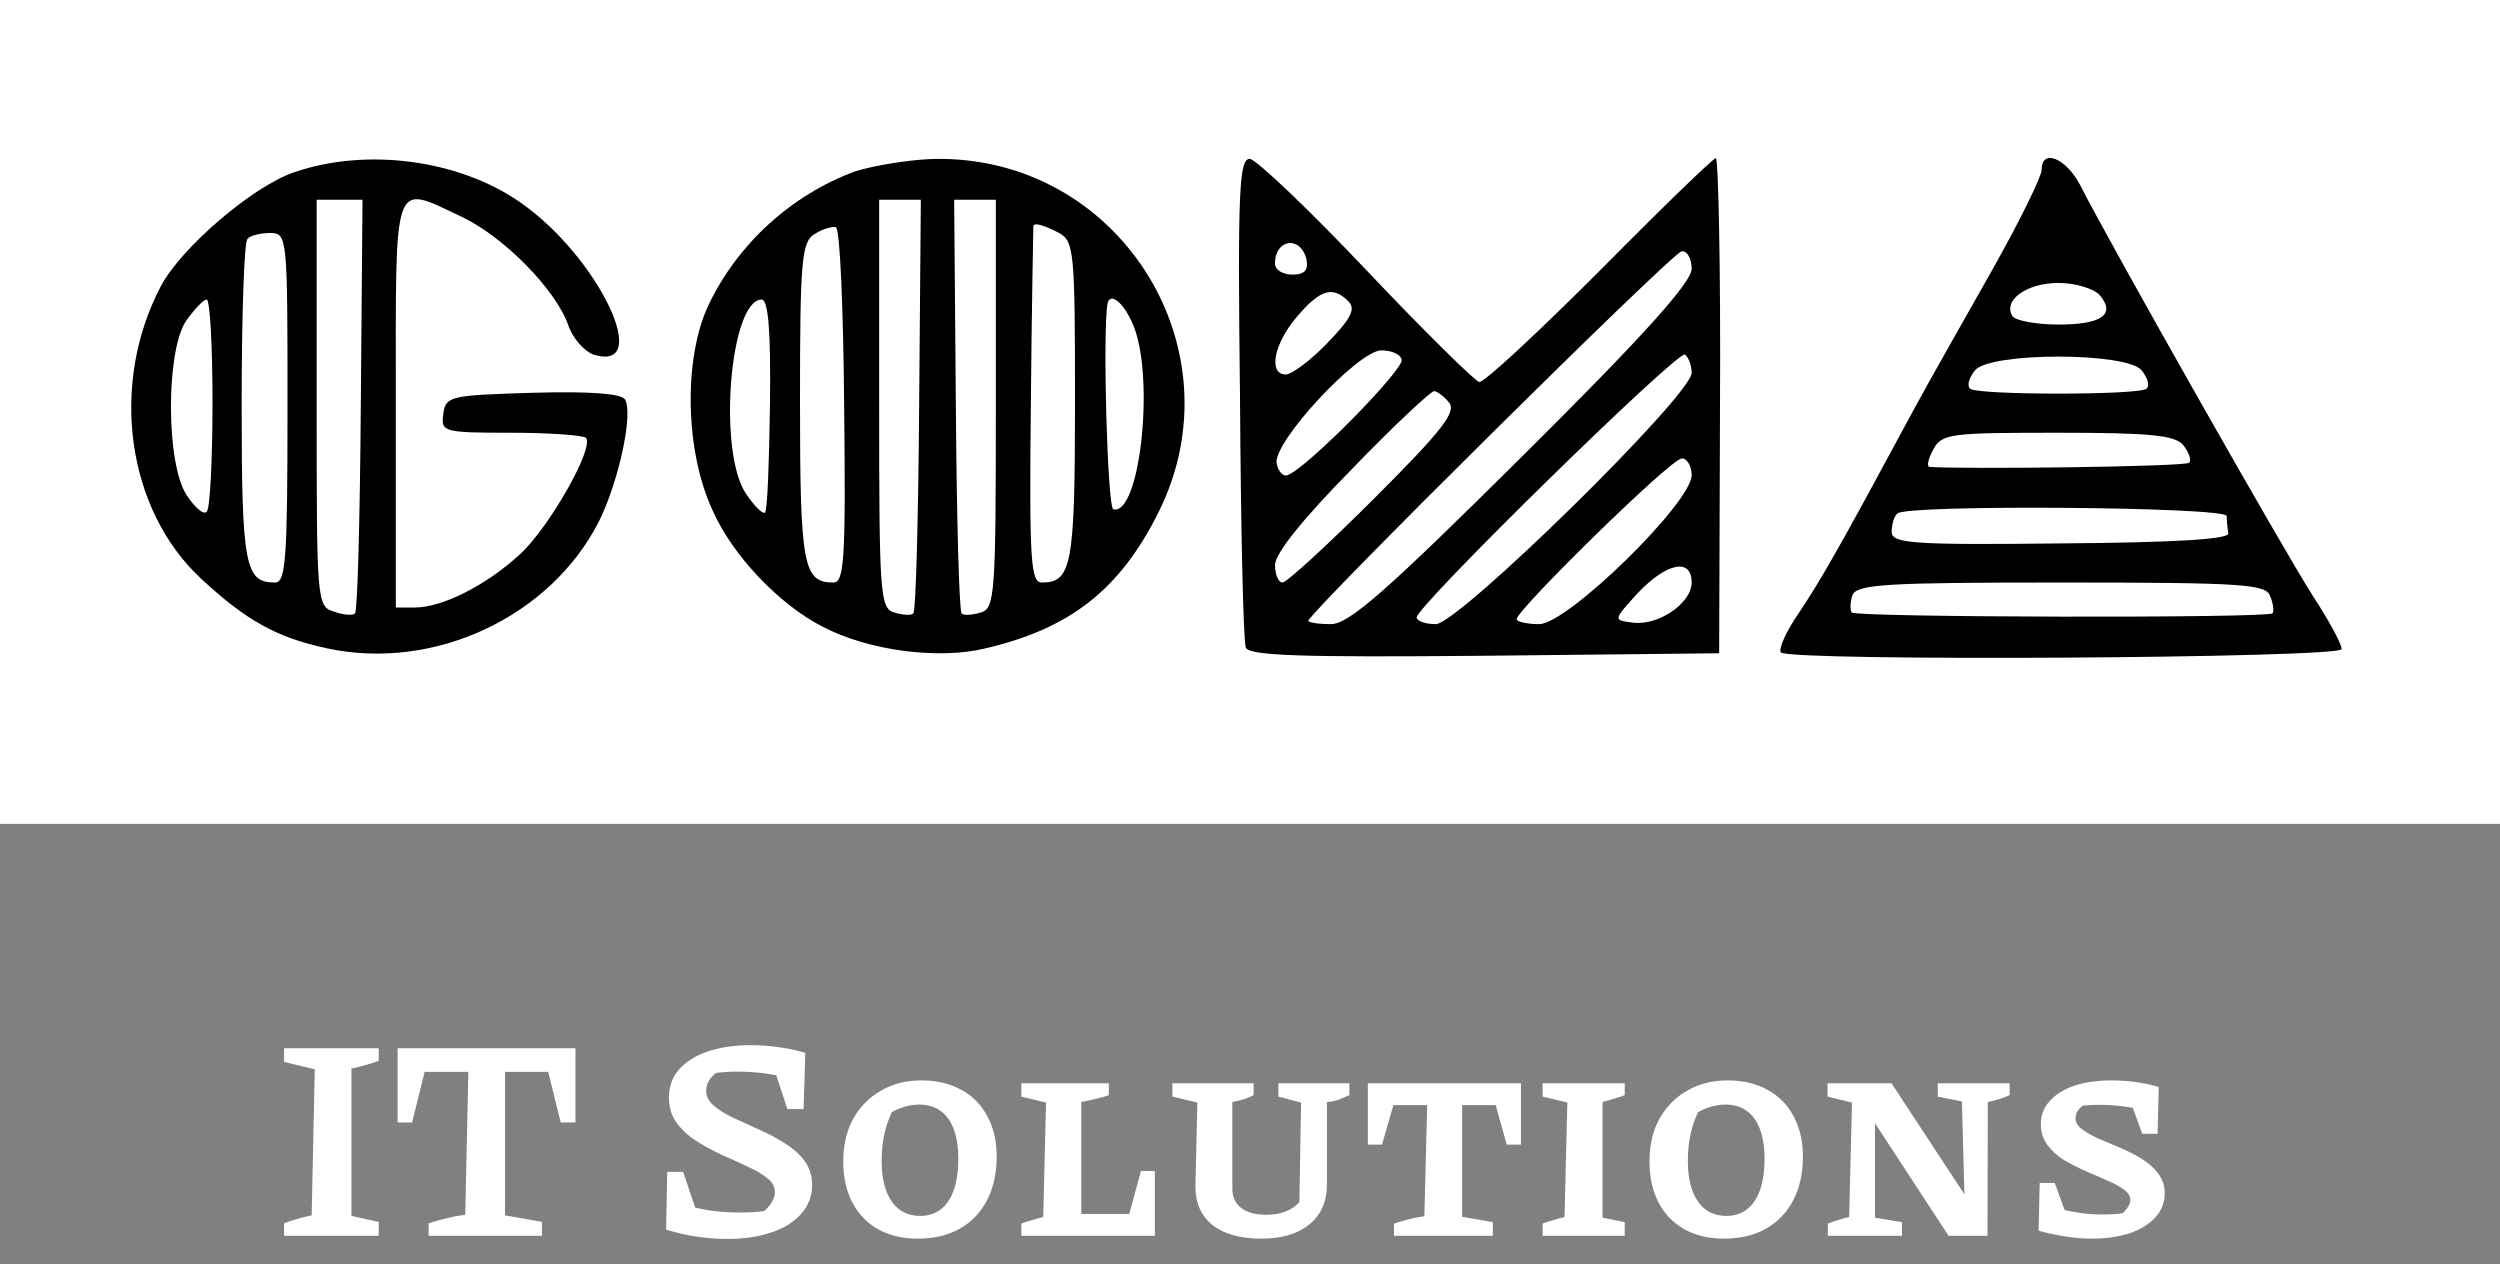 <svg width="176" height="89" viewBox="0 0 176 89" fill="none" xmlns="http://www.w3.org/2000/svg">
<rect x="0" y="0" width="176" height="89" fill="#808080" stroke="none"/>
<rect width="176" height="58" fill="white"/>
<path d="M20.709 12.127C17.776 13.123 12.73 17.459 11.322 20.154C7.685 27.067 8.917 35.913 14.197 40.776C17.365 43.705 19.477 44.877 22.997 45.638C30.565 47.279 38.779 43.412 42.181 36.675C43.589 33.804 44.587 29.117 44 28.121C43.765 27.711 41.536 27.535 37.488 27.652C31.68 27.828 31.387 27.887 31.21 29.117C31.035 30.406 31.152 30.465 35.962 30.465C38.661 30.465 41.008 30.64 41.242 30.816C41.888 31.461 38.661 37.143 36.608 39.018C34.261 41.186 31.152 42.768 29.216 42.768H27.866V28.414C27.866 12.186 27.573 12.947 32.56 15.291C35.493 16.697 39.13 20.388 40.011 22.907C40.304 23.786 41.125 24.723 41.77 24.958C46.053 26.305 42.123 18.044 36.608 14.236C32.325 11.248 25.813 10.37 20.709 12.127ZM25.402 28.473C25.344 36.44 25.168 43.061 24.992 43.178C24.875 43.353 24.171 43.295 23.525 43.061C22.293 42.709 22.293 42.358 22.293 28.356V14.061H23.936H25.52L25.402 28.473ZM20.24 28.707C20.24 39.428 20.122 41.01 19.36 41.01C17.248 41.01 17.013 39.838 17.013 28.414C17.013 22.204 17.189 16.99 17.424 16.814C17.6 16.58 18.363 16.404 19.008 16.404C20.24 16.404 20.24 16.638 20.24 28.707ZM14.96 28.356C14.96 32.398 14.784 35.855 14.549 36.03C14.315 36.265 13.728 35.737 13.141 34.859C11.675 32.632 11.675 24.782 13.082 22.614C13.669 21.794 14.315 21.091 14.549 21.091C14.784 21.091 14.96 24.372 14.96 28.356Z" fill="black"/>
<path d="M60.192 12.069C55.733 13.709 51.92 17.166 49.867 21.501C48.107 25.25 48.224 31.753 50.16 35.913C51.568 39.135 54.912 42.592 57.904 44.115C61.131 45.814 66.117 46.459 69.403 45.638C75.387 44.232 78.848 41.479 81.547 36.089C87.355 24.489 78.731 10.897 65.707 11.19C63.947 11.248 61.483 11.659 60.192 12.069ZM64.709 28.473C64.651 36.44 64.475 43.061 64.299 43.178C64.181 43.353 63.536 43.295 62.949 43.119C61.952 42.826 61.893 41.83 61.893 28.414V14.061H63.36H64.827L64.709 28.473ZM70.107 28.414C70.107 41.83 70.048 42.826 69.051 43.119C68.464 43.295 67.819 43.353 67.701 43.178C67.525 43.061 67.349 36.44 67.291 28.473L67.173 14.061H68.64H70.107V28.414ZM59.429 28.59C59.547 39.487 59.429 41.01 58.667 41.01C56.555 41.01 56.32 39.838 56.32 28.297C56.32 18.22 56.437 16.99 57.376 16.463C57.904 16.111 58.608 15.935 58.843 15.994C59.136 16.052 59.371 21.735 59.429 28.59ZM74.565 16.404C75.621 16.99 75.68 17.752 75.68 28.297C75.68 39.838 75.445 41.01 73.333 41.01C72.571 41.01 72.453 39.487 72.571 28.59C72.629 21.735 72.747 16.052 72.747 15.935C72.747 15.642 73.451 15.818 74.565 16.404ZM54.208 28.414C54.149 32.457 54.032 35.913 53.856 36.089C53.68 36.206 53.093 35.62 52.507 34.741C50.512 31.753 51.392 21.091 53.621 21.091C54.091 21.091 54.267 23.317 54.208 28.414ZM79.787 22.907C81.312 26.598 80.256 36.323 78.379 35.855C77.968 35.796 77.616 23.376 77.968 21.384C78.144 20.505 79.141 21.325 79.787 22.907Z" fill="black"/>
<path d="M87.296 27.945C87.354 37.261 87.53 45.17 87.706 45.58C87.882 46.166 91.578 46.283 104.485 46.166L121.029 45.99L121.088 28.531C121.146 18.982 120.97 11.131 120.794 11.131C120.618 11.131 116.922 14.705 112.64 19.04C108.298 23.376 104.485 26.95 104.133 26.891C103.84 26.832 100.261 23.317 96.213 19.04C92.165 14.764 88.469 11.248 88 11.19C87.237 11.131 87.12 13.299 87.296 27.945ZM91.989 18.337C92.106 19.04 91.813 19.333 90.992 19.333C90.288 19.333 89.76 18.982 89.76 18.572C89.76 16.756 91.637 16.58 91.989 18.337ZM119.093 18.923C119.093 19.861 115.749 23.61 107.184 32.105C97.621 41.596 94.981 43.939 93.69 43.939C92.81 43.939 92.106 43.822 92.106 43.705C92.106 43.178 117.744 17.752 118.389 17.693C118.741 17.634 119.093 18.162 119.093 18.923ZM94.922 21.208C95.45 21.735 95.157 22.38 93.456 24.137C92.282 25.368 90.933 26.364 90.522 26.364C89.29 26.364 89.642 24.255 91.285 22.321C92.928 20.388 93.808 20.095 94.922 21.208ZM98.677 25.309C98.912 25.953 91.989 32.984 90.64 33.453C90.346 33.57 89.994 33.218 89.877 32.632C89.584 31.168 95.509 24.782 97.21 24.665C97.914 24.665 98.56 24.899 98.677 25.309ZM119.093 26.247C119.093 27.828 102.666 43.939 101.082 43.939C100.32 43.939 99.733 43.705 99.733 43.471C99.733 42.651 118.096 24.665 118.624 24.958C118.858 25.133 119.093 25.719 119.093 26.247ZM102.021 28.356C102.549 29 101.493 30.348 96.741 35.093C93.514 38.315 90.581 41.01 90.288 41.01C89.994 41.01 89.76 40.424 89.76 39.78C89.76 38.96 91.754 36.499 95.157 33.042C98.09 29.996 100.73 27.535 100.965 27.535C101.141 27.535 101.669 27.887 102.021 28.356ZM119.093 33.453C119.093 35.386 110.352 43.939 108.357 43.939C107.477 43.939 106.773 43.764 106.773 43.588C106.773 42.943 117.626 32.281 118.389 32.281C118.741 32.222 119.093 32.808 119.093 33.453ZM119.093 41.01C119.093 42.475 116.688 44.115 114.869 43.822C113.578 43.647 113.578 43.647 115.28 41.772C117.333 39.604 119.093 39.252 119.093 41.01Z" fill="black"/>
<path d="M143.733 11.951C143.733 12.42 142.208 15.525 140.331 18.865C138.453 22.204 135.872 26.715 134.64 29C129.536 38.491 128.187 40.834 126.661 43.119C125.723 44.467 125.195 45.697 125.371 45.931C126.016 46.576 164.853 46.341 164.853 45.697C164.853 45.346 163.973 43.705 162.859 42.006C160.923 39.018 148.368 16.873 146.432 13.006C145.435 11.131 143.733 10.428 143.733 11.951ZM147.84 20.798C148.955 22.145 147.957 22.849 144.907 22.849C143.323 22.849 141.856 22.556 141.68 22.263C140.976 21.149 142.677 19.919 144.907 19.919C146.139 19.919 147.429 20.329 147.84 20.798ZM150.773 26.071C151.184 26.598 151.36 27.125 151.125 27.36C150.656 27.828 139.157 27.828 138.688 27.36C138.453 27.125 138.629 26.598 139.04 26.071C140.096 24.782 149.717 24.782 150.773 26.071ZM153.707 31.343C154.117 31.871 154.293 32.398 154.117 32.574C153.883 32.867 137.925 33.042 135.813 32.867C135.637 32.808 135.755 32.281 136.107 31.636C136.693 30.523 137.339 30.465 144.848 30.465C151.419 30.465 153.12 30.64 153.707 31.343ZM156.757 36.323C156.757 36.616 156.816 37.202 156.875 37.553C156.933 37.964 153.061 38.198 145.024 38.257C134.581 38.374 133.173 38.257 133.173 37.436C133.173 36.909 133.349 36.323 133.584 36.148C134.229 35.503 156.64 35.679 156.757 36.323ZM159.808 41.947C160.043 42.475 160.101 43.061 159.984 43.178C159.632 43.529 130.709 43.471 130.357 43.119C130.24 42.943 130.24 42.416 130.416 41.889C130.768 41.127 132.763 41.01 145.141 41.01C157.872 41.01 159.515 41.127 159.808 41.947Z" fill="black"/>
<path d="M20.001 87V86.12C20.335 85.987 20.661 85.88 20.981 85.8C21.301 85.707 21.621 85.627 21.941 85.56L22.161 75.28L20.001 74.76V73.8H26.661V74.68C26.381 74.787 26.075 74.887 25.741 74.98C25.421 75.073 25.088 75.153 24.741 75.22V85.6L26.661 86.02V87H20.001ZM40.513 73.8V79.02H39.473L38.593 75.46H35.553V85.56L38.153 86.02V87H30.173V86.12C30.6 85.987 31.026 85.867 31.453 85.76C31.88 85.653 32.313 85.573 32.753 85.52L32.973 75.46H29.893L29.013 79.02H27.993V73.8H40.513ZM51.213 87.22C50.506 87.22 49.786 87.167 49.053 87.06C48.319 86.953 47.599 86.787 46.893 86.56L48.033 84.78C48.673 84.967 49.326 85.113 49.993 85.22C50.673 85.313 51.353 85.36 52.033 85.36C52.446 85.36 52.859 85.347 53.273 85.32C53.686 85.28 54.099 85.22 54.513 85.14L53.513 85.46C53.659 85.38 53.813 85.26 53.973 85.1C54.133 84.94 54.266 84.76 54.373 84.56C54.493 84.347 54.553 84.133 54.553 83.92C54.553 83.547 54.373 83.22 54.013 82.94C53.653 82.647 53.186 82.373 52.613 82.12C52.053 81.853 51.453 81.58 50.813 81.3C50.186 81.007 49.586 80.68 49.013 80.32C48.453 79.96 47.993 79.533 47.633 79.04C47.273 78.547 47.093 77.953 47.093 77.26C47.093 76.5 47.326 75.847 47.793 75.3C48.273 74.753 48.939 74.333 49.793 74.04C50.659 73.733 51.679 73.58 52.853 73.58C53.506 73.58 54.153 73.627 54.793 73.72C55.446 73.8 56.079 73.933 56.693 74.12L55.913 76C55.273 75.813 54.613 75.673 53.933 75.58C53.266 75.487 52.579 75.44 51.873 75.44C51.486 75.44 51.099 75.46 50.713 75.5C50.326 75.527 49.939 75.567 49.553 75.62L50.733 75.32C50.413 75.507 50.159 75.727 49.973 75.98C49.799 76.233 49.713 76.5 49.713 76.78C49.713 77.18 49.893 77.533 50.253 77.84C50.613 78.147 51.073 78.433 51.633 78.7C52.206 78.953 52.806 79.227 53.433 79.52C54.073 79.8 54.673 80.12 55.233 80.48C55.806 80.827 56.273 81.24 56.633 81.72C56.993 82.2 57.173 82.773 57.173 83.44C57.173 84.2 56.919 84.867 56.413 85.44C55.919 86.013 55.219 86.453 54.313 86.76C53.419 87.067 52.386 87.22 51.213 87.22ZM49.473 86.6L46.893 86.56L46.973 82.5H48.093L49.473 86.6ZM55.433 78.08L54.113 74.06L56.693 74.12L56.573 78.08H55.433ZM64.606 87.2C63.539 87.2 62.612 86.98 61.826 86.54C61.039 86.1 60.432 85.473 60.006 84.66C59.579 83.847 59.366 82.88 59.366 81.76C59.366 80.613 59.599 79.613 60.066 78.76C60.546 77.907 61.199 77.247 62.026 76.78C62.852 76.3 63.799 76.06 64.866 76.06C65.946 76.06 66.879 76.28 67.666 76.72C68.466 77.147 69.079 77.767 69.506 78.58C69.946 79.38 70.166 80.327 70.166 81.42C70.166 82.607 69.939 83.633 69.486 84.5C69.032 85.367 68.392 86.033 67.566 86.5C66.739 86.967 65.752 87.2 64.606 87.2ZM64.786 85.6C65.346 85.6 65.826 85.447 66.226 85.14C66.626 84.833 66.932 84.38 67.146 83.78C67.359 83.18 67.466 82.453 67.466 81.6C67.466 80.773 67.359 80.073 67.146 79.5C66.932 78.927 66.619 78.493 66.206 78.2C65.792 77.907 65.286 77.76 64.686 77.76C64.286 77.76 63.866 77.84 63.426 78C62.999 78.147 62.586 78.387 62.186 78.72L63.166 77.56C62.792 78.2 62.512 78.86 62.326 79.54C62.152 80.22 62.066 80.947 62.066 81.72C62.066 82.547 62.172 83.247 62.386 83.82C62.599 84.393 62.906 84.833 63.306 85.14C63.719 85.447 64.212 85.6 64.786 85.6ZM80.322 82.44H81.302V87H71.902V86.14C72.142 86.047 72.389 85.967 72.642 85.9C72.895 85.82 73.162 85.747 73.442 85.68L73.642 77.62L71.902 77.2V76.26H78.062V77.1C77.795 77.193 77.489 77.28 77.142 77.36C76.809 77.44 76.469 77.513 76.122 77.58V85.46H79.502L80.322 82.44ZM88.796 87.2C87.316 87.2 86.169 86.88 85.356 86.24C84.556 85.587 84.156 84.687 84.156 83.54L84.296 77.62L82.536 77.2V76.26H88.256V77.1C88.042 77.207 87.822 77.3 87.596 77.38C87.369 77.447 87.089 77.513 86.756 77.58V83.68C86.756 84.253 86.962 84.707 87.376 85.04C87.802 85.36 88.396 85.52 89.156 85.52C89.649 85.52 90.089 85.447 90.476 85.3C90.862 85.153 91.196 84.933 91.476 84.64L91.596 77.62L89.996 77.2V76.26H94.996V77.1C94.756 77.207 94.502 77.313 94.236 77.42C93.969 77.513 93.696 77.567 93.416 77.58V83.36C93.416 84.587 93.002 85.533 92.176 86.2C91.362 86.867 90.236 87.2 88.796 87.2ZM107.075 76.26V80.58H106.075L105.295 77.8H102.935V85.66L105.095 86.04V87H98.135V86.14C98.468 86.033 98.815 85.933 99.175 85.84C99.535 85.747 99.901 85.673 100.275 85.62L100.475 77.8H98.095L97.295 80.58H96.295V76.26H107.075ZM108.601 87V86.14C108.841 86.047 109.088 85.967 109.341 85.9C109.595 85.82 109.861 85.747 110.141 85.68L110.341 77.62L108.601 77.2V76.26H114.381V77.1C114.168 77.18 113.948 77.253 113.721 77.32C113.508 77.387 113.208 77.473 112.821 77.58V85.72L114.381 86.04V87H108.601ZM121.364 87.2C120.297 87.2 119.37 86.98 118.584 86.54C117.797 86.1 117.19 85.473 116.764 84.66C116.337 83.847 116.124 82.88 116.124 81.76C116.124 80.613 116.357 79.613 116.824 78.76C117.304 77.907 117.957 77.247 118.784 76.78C119.61 76.3 120.557 76.06 121.624 76.06C122.704 76.06 123.637 76.28 124.424 76.72C125.224 77.147 125.837 77.767 126.264 78.58C126.704 79.38 126.924 80.327 126.924 81.42C126.924 82.607 126.697 83.633 126.244 84.5C125.79 85.367 125.15 86.033 124.324 86.5C123.497 86.967 122.51 87.2 121.364 87.2ZM121.544 85.6C122.104 85.6 122.584 85.447 122.984 85.14C123.384 84.833 123.69 84.38 123.904 83.78C124.117 83.18 124.224 82.453 124.224 81.6C124.224 80.773 124.117 80.073 123.904 79.5C123.69 78.927 123.377 78.493 122.964 78.2C122.55 77.907 122.044 77.76 121.444 77.76C121.044 77.76 120.624 77.84 120.184 78C119.757 78.147 119.344 78.387 118.944 78.72L119.924 77.56C119.55 78.2 119.27 78.86 119.084 79.54C118.91 80.22 118.824 80.947 118.824 81.72C118.824 82.547 118.93 83.247 119.144 83.82C119.357 84.393 119.664 84.833 120.064 85.14C120.477 85.447 120.97 85.6 121.544 85.6ZM136.42 76.26H141.48V77.1C141.2 77.22 140.953 77.313 140.74 77.38C140.526 77.447 140.26 77.513 139.94 77.58L139.92 87H137.18L131.44 78.22L132 78.06V85.72L133.9 86.04V87H128.68V86.14C128.946 86.033 129.2 85.947 129.44 85.88C129.68 85.8 129.926 85.733 130.18 85.68L130.38 77.62L128.66 77.2V76.26H133.16L138.82 84.88L138.32 85.04L138.12 77.54L136.42 77.2V76.26ZM147.235 87.2C146.621 87.2 146.001 87.147 145.375 87.04C144.748 86.947 144.128 86.813 143.515 86.64L144.615 85C145.135 85.147 145.675 85.267 146.235 85.36C146.808 85.453 147.395 85.5 147.995 85.5C148.355 85.5 148.708 85.487 149.055 85.46C149.401 85.42 149.748 85.367 150.095 85.3L149.175 85.58C149.268 85.54 149.375 85.467 149.495 85.36C149.615 85.24 149.721 85.107 149.815 84.96C149.921 84.8 149.975 84.647 149.975 84.5C149.975 84.207 149.821 83.953 149.515 83.74C149.208 83.513 148.815 83.3 148.335 83.1C147.868 82.887 147.361 82.667 146.815 82.44C146.281 82.2 145.775 81.94 145.295 81.66C144.828 81.367 144.441 81.013 144.135 80.6C143.828 80.187 143.675 79.7 143.675 79.14C143.675 78.513 143.881 77.973 144.295 77.52C144.708 77.053 145.281 76.693 146.015 76.44C146.761 76.187 147.641 76.06 148.655 76.06C149.801 76.06 150.908 76.213 151.975 76.52L151.255 78.26C150.721 78.1 150.161 77.98 149.575 77.9C148.988 77.82 148.381 77.78 147.755 77.78C147.461 77.78 147.148 77.793 146.815 77.82C146.481 77.833 146.161 77.86 145.855 77.9L146.915 77.64C146.675 77.787 146.481 77.947 146.335 78.12C146.188 78.293 146.115 78.493 146.115 78.72C146.115 79.013 146.268 79.273 146.575 79.5C146.881 79.727 147.268 79.947 147.735 80.16C148.215 80.36 148.721 80.573 149.255 80.8C149.788 81.027 150.295 81.287 150.775 81.58C151.255 81.873 151.641 82.22 151.935 82.62C152.241 83.007 152.395 83.473 152.395 84.02C152.395 84.66 152.175 85.22 151.735 85.7C151.308 86.18 150.708 86.553 149.935 86.82C149.161 87.073 148.261 87.2 147.235 87.2ZM145.895 86.68L143.515 86.64L143.595 83.28H144.655L145.895 86.68ZM150.815 79.82L149.595 76.46L151.975 76.52L151.895 79.82H150.815Z" fill="white"/>
</svg>
